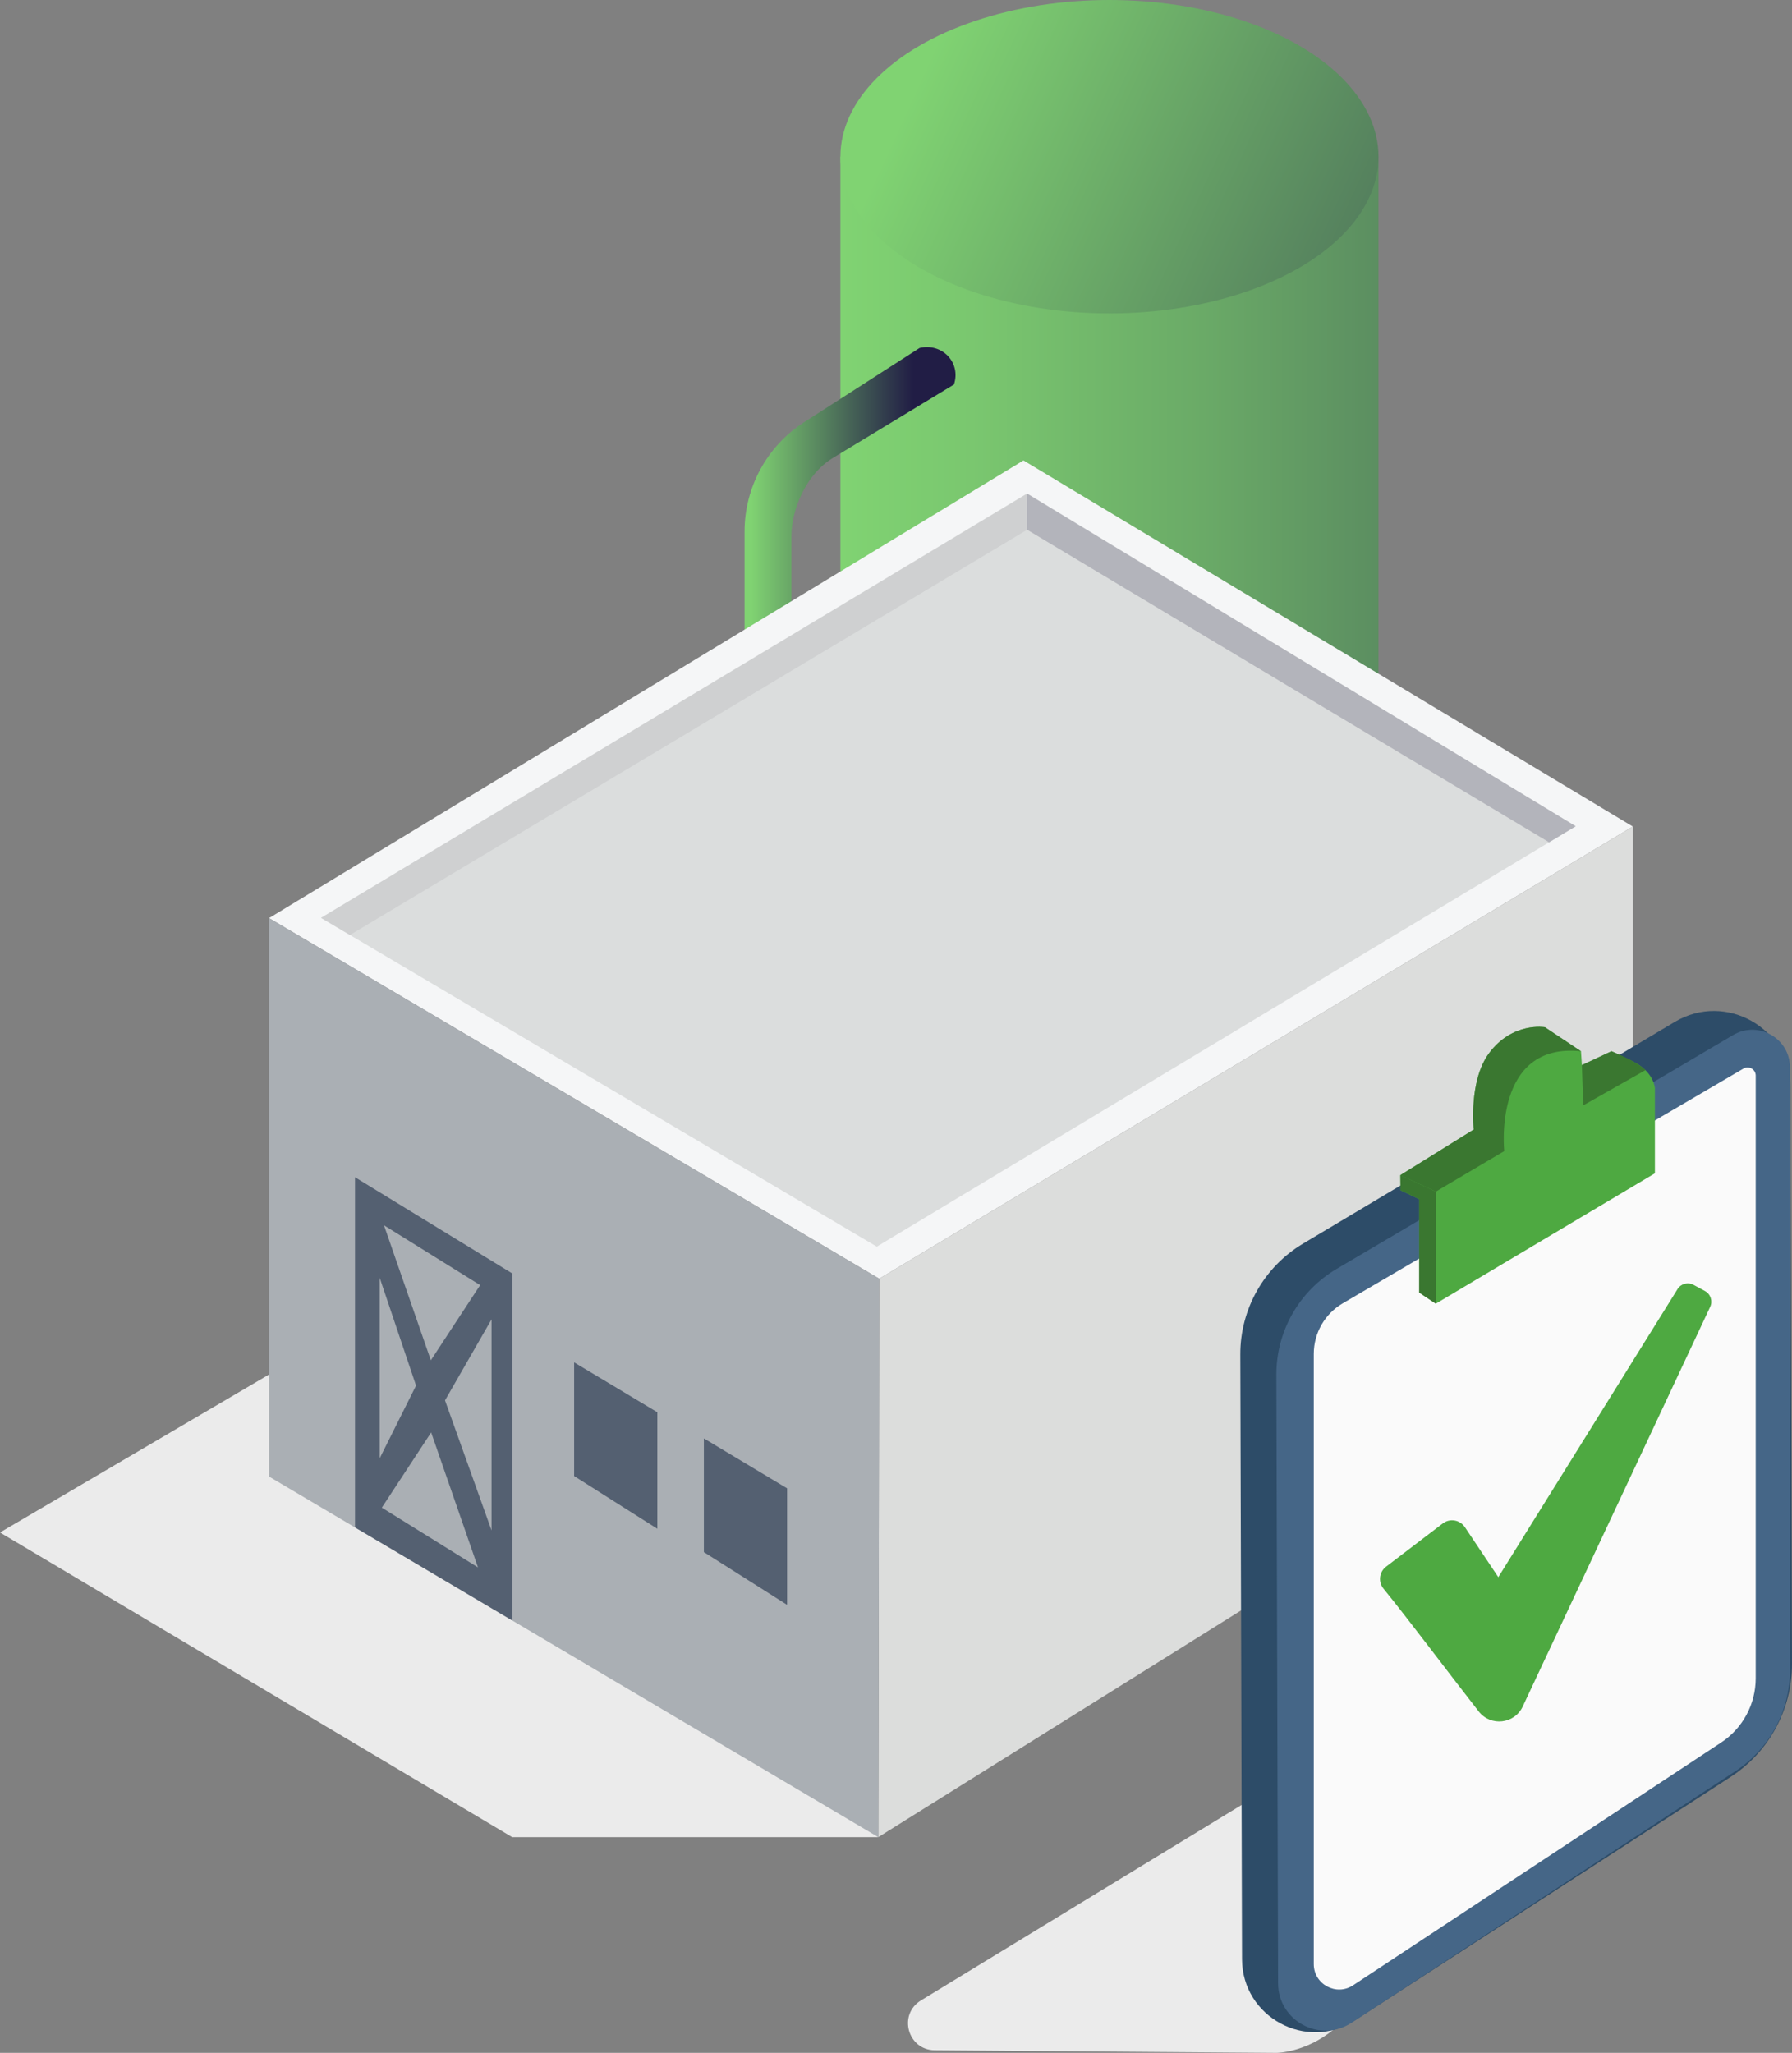 <svg xmlns="http://www.w3.org/2000/svg" xmlns:xlink="http://www.w3.org/1999/xlink" id="Layer_1" data-name="Layer 1" viewBox="0 0 869 995.46"><rect x="0" y="0" width="869" height="995.46" fill="#808080" stroke="none"/><defs><style>      .cls-1 {        fill: #f5f6f7;      }      .cls-2 {        fill: #aaafb4;      }      .cls-3 {        fill: #dcdddc;      }      .cls-4 {        fill: #ebebeb;      }      .cls-5 {        fill: url(#linear-gradient-2);      }      .cls-5, .cls-6, .cls-7, .cls-8 {        isolation: isolate;      }      .cls-6 {        fill: url(#linear-gradient-3);      }      .cls-9 {        fill: #dbdddd;      }      .cls-7, .cls-10 {        fill: #4ea941;      }      .cls-11 {        fill: #cfd0d1;      }      .cls-12 {        fill: #546071;      }      .cls-13 {        fill: #fafafa;      }      .cls-8 {        fill: url(#linear-gradient);      }      .cls-14 {        fill: #456687;      }      .cls-15 {        fill: #3a7730;      }      .cls-16 {        fill: #b3b4bb;      }      .cls-17 {        fill: #2d4c68;      }    </style><linearGradient id="linear-gradient" x1="407.54" y1="225.63" x2="1110.86" y2="225.63" gradientUnits="userSpaceOnUse"><stop offset="0" stop-color="#80d372"></stop><stop offset=".09" stop-color="#7ac76f"></stop><stop offset=".25" stop-color="#6aaa67"></stop><stop offset=".46" stop-color="#517a5c"></stop><stop offset=".71" stop-color="#2f384b"></stop><stop offset=".8" stop-color="#211d45"></stop></linearGradient><linearGradient id="linear-gradient-2" x1="430.07" y1="26.68" x2="1009.96" y2="291.61" gradientUnits="userSpaceOnUse"><stop offset=".03" stop-color="#80d372"></stop><stop offset=".8" stop-color="#211d45"></stop></linearGradient><linearGradient id="linear-gradient-3" x1="361.06" y1="247.73" x2="463.37" y2="247.73" xlink:href="#linear-gradient-2"></linearGradient></defs><g><polygon class="cls-4" points="425.92 890.85 248.38 890.85 0 743.12 146.46 657.12 425.92 890.85"></polygon><rect class="cls-8" x="407.54" y="75.99" width="260.93" height="299.27"></rect><ellipse class="cls-5" cx="538.01" cy="75.99" rx="130.47" ry="75.99"></ellipse><path class="cls-6" d="M462.61,186.44c3.51-10.69-5.76-20.25-16.66-17.71l-55.91,35.93c-18.06,11.61-28.98,31.6-28.98,53.07v69.42h22.72v-67.07c0-12.91,7.02-30.22,20.32-38.14l58.51-35.49Z"></path><polygon class="cls-1" points="496.31 223.27 130.47 445.2 426.37 620.05 791.8 400.8 496.31 223.27"></polygon><polygon class="cls-9" points="498.11 239.26 155.69 445.09 425.18 604.51 764.12 400.67 498.11 239.26"></polygon><polygon class="cls-11" points="155.69 445.09 169.72 453.39 498.11 256.9 498.11 239.41 155.69 445.09"></polygon><polygon class="cls-16" points="498.11 239.41 764.12 400.67 751.2 408.44 498.11 256.9 498.11 239.41"></polygon><polygon class="cls-3" points="791.8 400.8 791.8 662.2 425.92 890.85 426.37 620.05 791.8 400.8"></polygon><polygon class="cls-2" points="426.37 620.05 130.47 445.2 130.47 716 425.92 890.85 426.37 620.05"></polygon><polygon class="cls-12" points="278.42 660.62 318.77 684.83 318.77 741.32 278.42 715.76 278.42 660.62"></polygon><polygon class="cls-12" points="341.33 697.5 381.68 721.71 381.68 778.2 341.33 752.64 341.33 697.5"></polygon><polygon class="cls-12" points="172.16 570.86 248.38 617.49 248.38 785.78 172.16 740.67 172.16 570.86"></polygon><polygon class="cls-2" points="186.21 594.17 208.93 659.63 232.84 623.17 186.21 594.17"></polygon><polygon class="cls-2" points="201.75 671.89 184.12 707.16 184.12 619.58 201.75 671.89"></polygon><polygon class="cls-2" points="231.79 760.06 209.08 694.6 185.16 731.07 231.79 760.06"></polygon><polygon class="cls-2" points="215.8 679.06 238.37 639.76 238.37 742.13 215.8 679.06"></polygon></g><path class="cls-4" d="M608.86,871.12l-162.27,98.92c-11.2,6.83-6.43,24.05,6.68,24.15l165.68,1.27s13.83-.01,27.42-11.06c13.59-11.05-37.51-113.27-37.51-113.27Z"></path><path class="cls-17" d="M839.26,861.64l-182.2,118.06c-23.56,15.27-54.68-1.59-54.76-29.67l-.83-293.24c-.06-22.03,11.5-42.46,30.43-53.75l180.29-107.53c24.64-14.69,55.91,3,55.99,31.69l.82,279.54c.06,22.16-11.13,42.83-29.73,54.88Z"></path><path class="cls-14" d="M655.36,980.88c-15.26,10-35.53-.91-35.58-19.16l-.83-295.08c-.06-21.08,11.06-40.62,29.22-51.33l192.33-113.43c12.19-7.14,27.52,1.65,27.52,15.78v292.24c0,19.73-9.94,38.14-26.45,48.95l-186.21,122.03Z"></path><path class="cls-13" d="M845.46,518.17l-194.31,113.82c-8.71,5.1-14.06,14.44-14.06,24.54v295.89c0,9.8,10.9,15.67,19.09,10.27l178.47-117.73c10.46-6.9,16.75-18.59,16.75-31.12v-292.27c0-3.05-3.31-4.94-5.94-3.4Z"></path><path class="cls-7" d="M802.52,527.69v41.26l-106.25,63.22-8.06-5.38v-45.29l-9.05-4.33-.08-7.33,35.58-22.11s-2.55-23.62,7.47-37.06c11.37-15.26,27.05-12.55,27.05-12.55l10.87,7.24,6.62,4.41.44,6.73,14.35-6.73,10.31,4.93c10.31,4.93,10.76,13,10.76,13Z"></path><polygon class="cls-15" points="696.27 632.16 696.27 577.83 679.09 569.84 679.16 577.17 688.2 581.5 688.2 626.78 696.27 632.16"></polygon><path class="cls-15" d="M729.45,558.19l-33.18,19.64-17.19-7.99,35.58-22.11s-2.55-23.62,7.47-37.06c11.37-15.26,27.05-12.55,27.05-12.55l17.49,11.65c-42.89-4.48-37.21,48.43-37.21,48.43Z"></path><path class="cls-15" d="M767.78,535.99l30.14-17.06c-3.63-4.05-16.47-9.17-16.47-9.17l-14.35,6.73.68,19.5Z"></path><path class="cls-10" d="M813.48,625.12l-86.9,139.66-16.2-24.24c-2.4-3.59-7.32-4.41-10.75-1.79l-27.47,20.94c-3.36,2.56-3.93,7.39-1.26,10.67,12.15,14.92,31.75,41.1,46.2,59.57,5.79,7.39,17.32,6.1,21.31-2.4,21.78-46.44,77.36-164.87,90.91-193.82,1.32-2.83.21-6.19-2.54-7.68l-5.5-2.98c-2.74-1.49-6.17-.58-7.82,2.07Z"></path></svg>